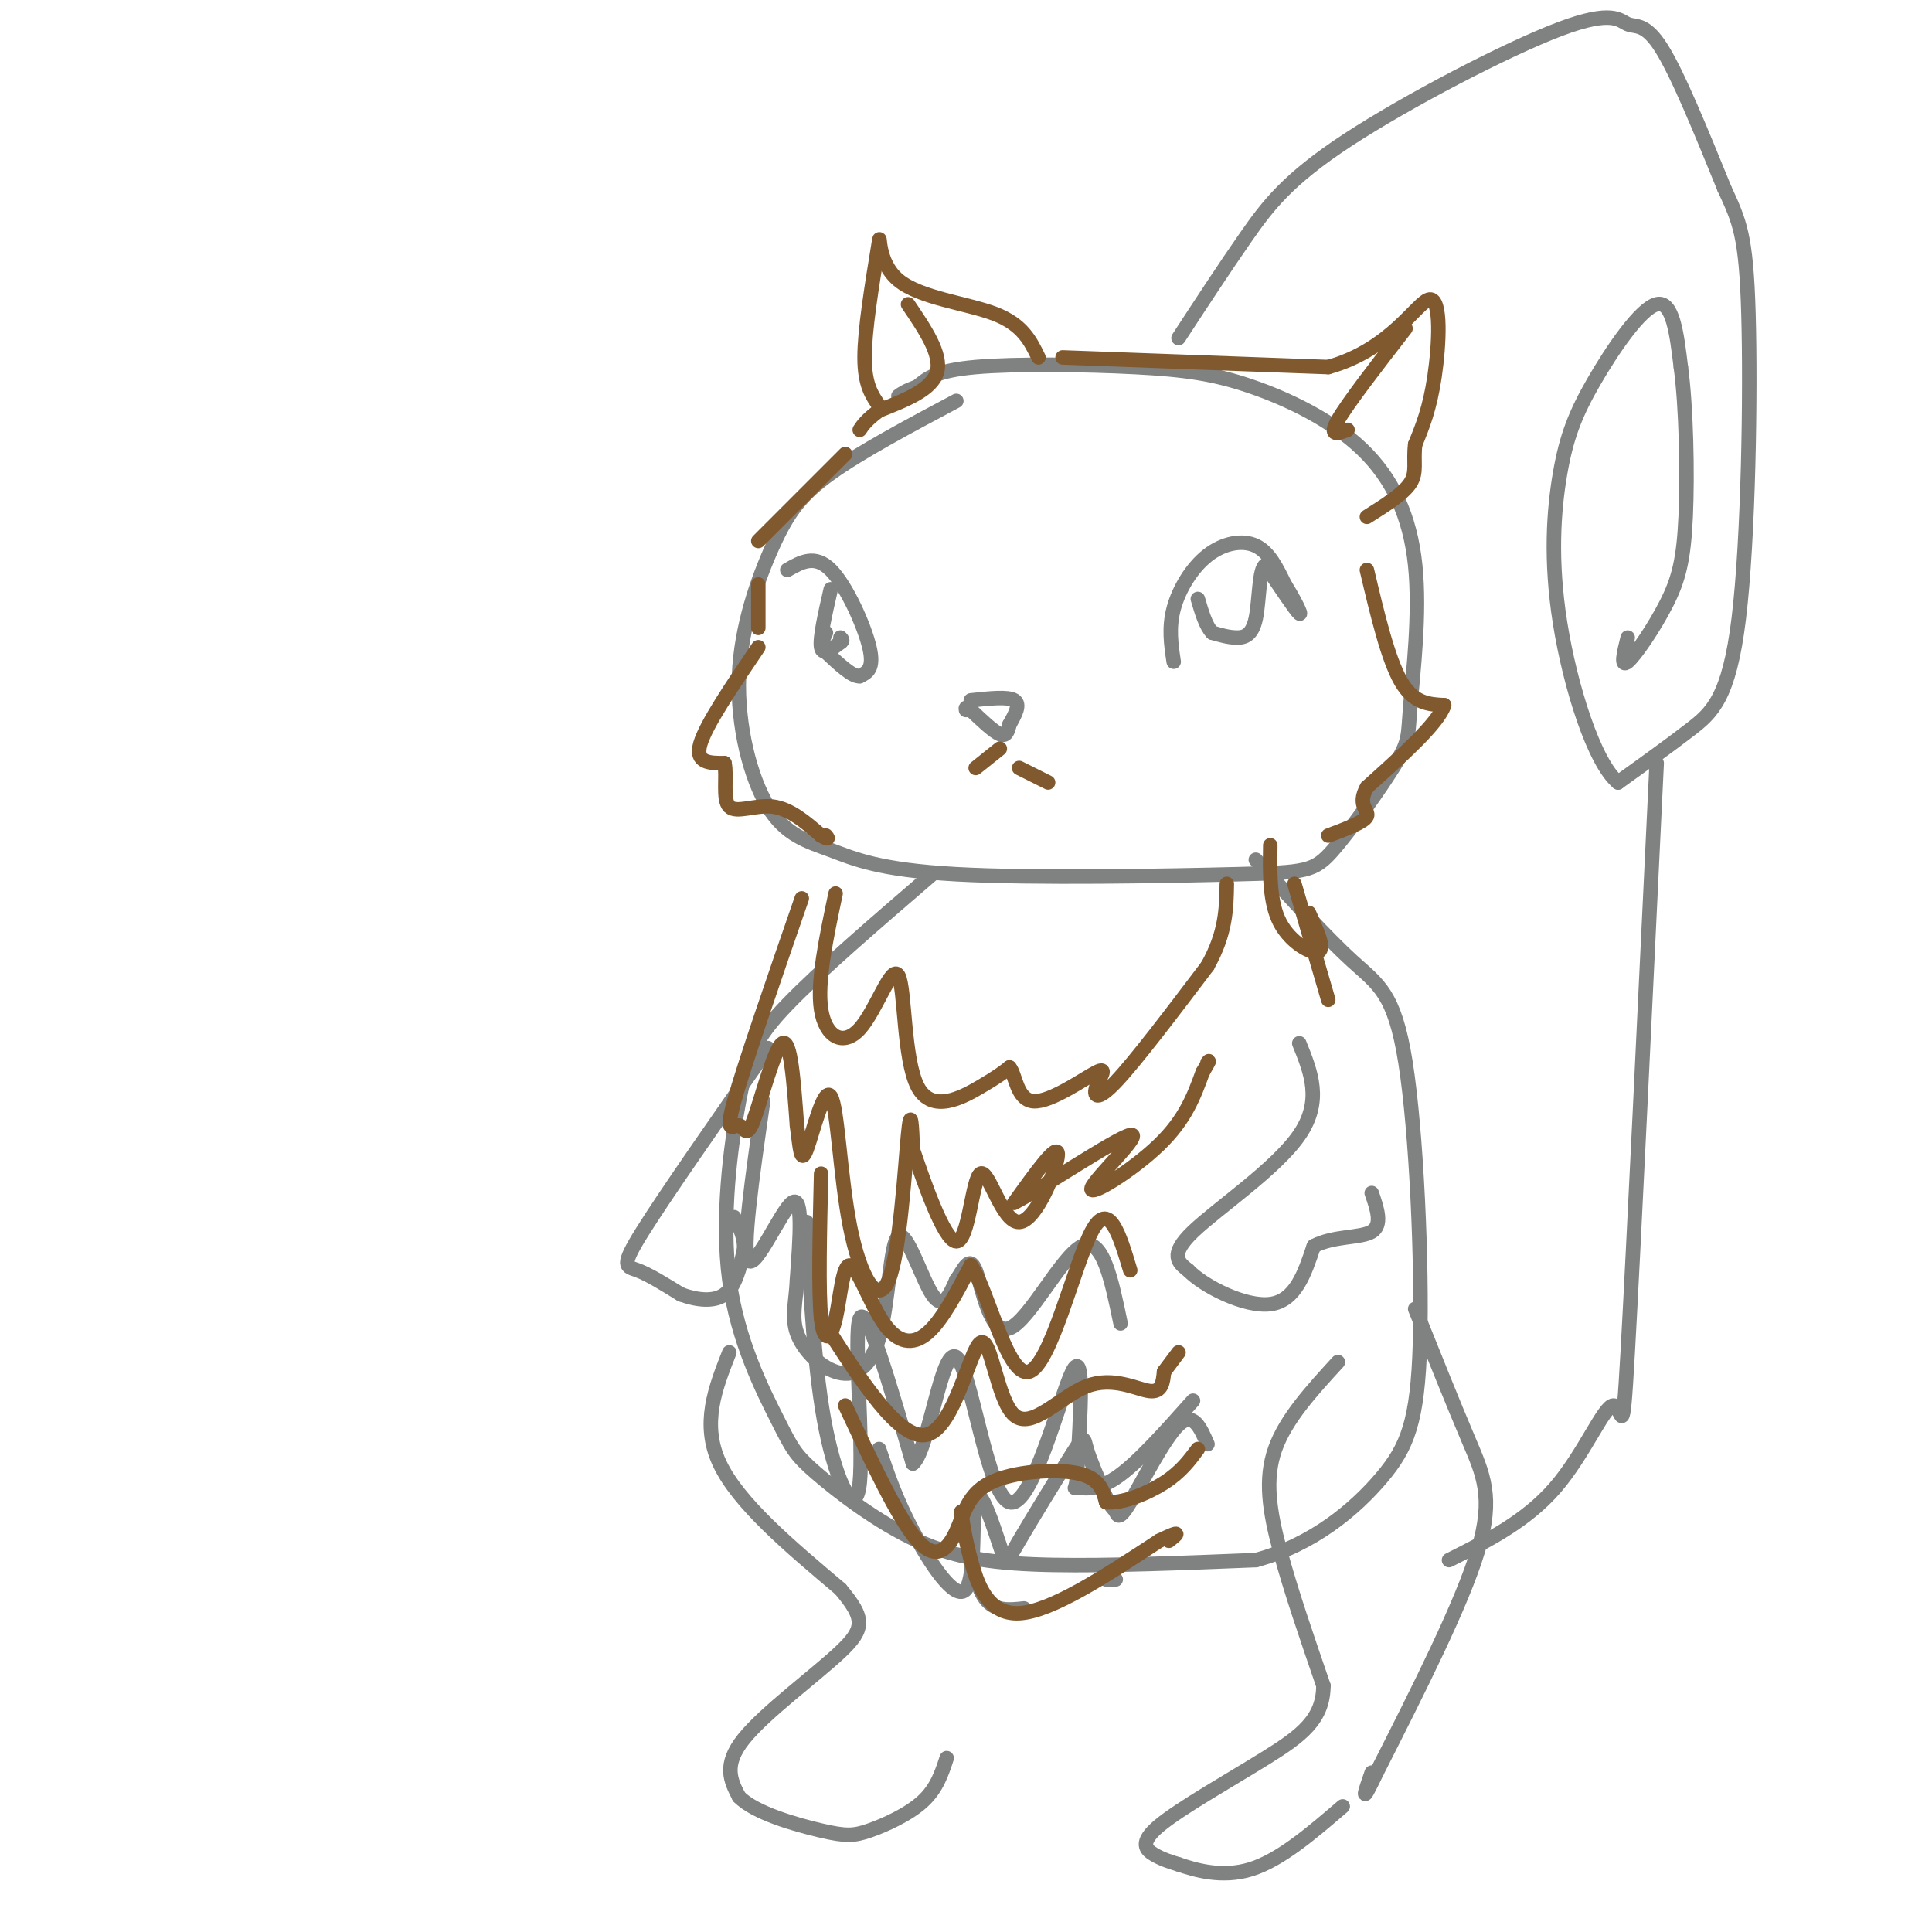 <svg viewBox='0 0 400 400' version='1.1' xmlns='http://www.w3.org/2000/svg' xmlns:xlink='http://www.w3.org/1999/xlink'><g fill='none' stroke='rgb(128,130,130)' stroke-width='3' stroke-linecap='round' stroke-linejoin='round'><path d='M198,83c-9.870,5.258 -19.739,10.515 -26,15c-6.261,4.485 -8.913,8.197 -12,15c-3.087,6.803 -6.609,16.695 -7,27c-0.391,10.305 2.350,21.022 6,27c3.650,5.978 8.208,7.218 13,9c4.792,1.782 9.817,4.107 26,5c16.183,0.893 43.523,0.355 58,0c14.477,-0.355 16.091,-0.525 20,-5c3.909,-4.475 10.112,-13.254 13,-18c2.888,-4.746 2.459,-5.461 3,-12c0.541,-6.539 2.050,-18.904 1,-29c-1.050,-10.096 -4.660,-17.924 -11,-24c-6.340,-6.076 -15.411,-10.402 -23,-13c-7.589,-2.598 -13.697,-3.469 -24,-4c-10.303,-0.531 -24.801,-0.723 -33,0c-8.199,0.723 -10.100,2.362 -12,4'/><path d='M190,80c-2.667,1.000 -3.333,1.500 -4,2'/><path d='M193,181c-11.681,10.050 -23.362,20.100 -30,27c-6.638,6.900 -8.234,10.649 -10,20c-1.766,9.351 -3.701,24.304 -2,37c1.701,12.696 7.039,23.137 10,29c2.961,5.863 3.546,7.149 8,11c4.454,3.851 12.776,10.268 21,14c8.224,3.732 16.350,4.781 28,5c11.650,0.219 26.825,-0.390 42,-1'/><path d='M260,323c11.882,-3.176 20.587,-10.616 26,-17c5.413,-6.384 7.533,-11.711 8,-28c0.467,-16.289 -0.721,-43.539 -3,-58c-2.279,-14.461 -5.651,-16.132 -11,-21c-5.349,-4.868 -12.674,-12.934 -20,-21'/><path d='M244,70c4.770,-7.302 9.539,-14.604 14,-21c4.461,-6.396 8.612,-11.885 21,-20c12.388,-8.115 33.011,-18.856 44,-23c10.989,-4.144 12.343,-1.693 14,-1c1.657,0.693 3.616,-0.374 7,5c3.384,5.374 8.192,17.187 13,29'/><path d='M357,39c3.153,6.888 4.536,9.609 5,26c0.464,16.391 0.010,46.451 -2,63c-2.010,16.549 -5.574,19.585 -10,23c-4.426,3.415 -9.713,7.207 -15,11'/><path d='M335,162c-4.976,-4.121 -9.916,-19.922 -12,-33c-2.084,-13.078 -1.311,-23.433 0,-31c1.311,-7.567 3.161,-12.345 7,-19c3.839,-6.655 9.668,-15.187 13,-16c3.332,-0.813 4.166,6.094 5,13'/><path d='M348,76c1.115,8.148 1.402,22.019 1,31c-0.402,8.981 -1.493,13.072 -4,18c-2.507,4.928 -6.431,10.694 -8,12c-1.569,1.306 -0.785,-1.847 0,-5'/><path d='M343,158c-2.423,50.732 -4.845,101.464 -6,122c-1.155,20.536 -1.042,10.875 -3,11c-1.958,0.125 -5.988,10.036 -12,17c-6.012,6.964 -14.006,10.982 -22,15'/><path d='M159,217c-10.667,15.267 -21.333,30.533 -26,38c-4.667,7.467 -3.333,7.133 -1,8c2.333,0.867 5.667,2.933 9,5'/><path d='M141,268c3.222,1.178 6.778,1.622 9,0c2.222,-1.622 3.111,-5.311 4,-9'/><path d='M154,259c0.333,-2.667 -0.833,-4.833 -2,-7'/><path d='M269,216c2.422,5.978 4.844,11.956 0,19c-4.844,7.044 -16.956,15.156 -22,20c-5.044,4.844 -3.022,6.422 -1,8'/><path d='M246,263c3.222,3.333 11.778,7.667 17,7c5.222,-0.667 7.111,-6.333 9,-12'/><path d='M272,258c4.067,-2.178 9.733,-1.622 12,-3c2.267,-1.378 1.133,-4.689 0,-8'/><path d='M151,280c-2.917,7.417 -5.833,14.833 -2,23c3.833,8.167 14.417,17.083 25,26'/><path d='M174,329c5.048,6.036 5.167,8.125 0,13c-5.167,4.875 -15.619,12.536 -20,18c-4.381,5.464 -2.690,8.732 -1,12'/><path d='M153,372c3.249,3.375 11.871,5.812 17,7c5.129,1.188 6.766,1.128 10,0c3.234,-1.128 8.067,-3.322 11,-6c2.933,-2.678 3.967,-5.839 5,-9'/><path d='M293,271c3.956,9.867 7.911,19.733 11,27c3.089,7.267 5.311,11.933 2,23c-3.311,11.067 -12.156,28.533 -21,46'/><path d='M285,367c-3.667,7.667 -2.333,3.833 -1,0'/><path d='M277,282c-5.400,5.889 -10.800,11.778 -13,18c-2.200,6.222 -1.200,12.778 1,21c2.200,8.222 5.600,18.111 9,28'/><path d='M274,349c-0.024,6.970 -4.584,10.394 -12,15c-7.416,4.606 -17.689,10.394 -22,14c-4.311,3.606 -2.660,5.030 -1,6c1.660,0.970 3.330,1.485 5,2'/><path d='M244,386c3.267,1.111 8.933,2.889 15,1c6.067,-1.889 12.533,-7.444 19,-13'/><path d='M158,228c-2.244,15.622 -4.489,31.244 -3,33c1.489,1.756 6.711,-10.356 9,-12c2.289,-1.644 1.644,7.178 1,16'/><path d='M165,265c-0.195,4.473 -1.183,7.656 0,11c1.183,3.344 4.535,6.849 8,8c3.465,1.151 7.042,-0.052 9,-7c1.958,-6.948 2.296,-19.640 4,-21c1.704,-1.360 4.772,8.611 7,12c2.228,3.389 3.614,0.194 5,-3'/><path d='M198,265c1.469,-1.967 2.641,-5.383 4,-2c1.359,3.383 2.904,13.565 7,12c4.096,-1.565 10.742,-14.876 15,-17c4.258,-2.124 6.129,6.938 8,16'/><path d='M167,253c0.833,15.738 1.667,31.476 4,43c2.333,11.524 6.167,18.833 7,11c0.833,-7.833 -1.333,-30.810 0,-34c1.333,-3.190 6.167,13.405 11,30'/><path d='M189,303c3.278,-2.657 5.971,-24.300 9,-22c3.029,2.300 6.392,28.542 11,30c4.608,1.458 10.459,-21.869 13,-27c2.541,-5.131 1.770,7.935 1,21'/><path d='M223,305c-0.131,3.857 -0.958,3.000 0,3c0.958,0.000 3.702,0.857 8,-2c4.298,-2.857 10.149,-9.429 16,-16'/><path d='M182,300c1.735,5.176 3.471,10.352 7,17c3.529,6.648 8.852,14.768 11,12c2.148,-2.768 1.123,-16.423 2,-19c0.877,-2.577 3.658,5.923 5,10c1.342,4.077 1.246,3.732 4,-1c2.754,-4.732 8.357,-13.851 11,-18c2.643,-4.149 2.327,-3.328 3,-1c0.673,2.328 2.337,6.164 4,10'/><path d='M229,310c1.030,2.080 1.606,2.279 2,3c0.394,0.721 0.606,1.963 3,-2c2.394,-3.963 6.970,-13.132 10,-16c3.030,-2.868 4.515,0.566 6,4'/><path d='M200,317c1.000,5.667 2.000,11.333 4,14c2.000,2.667 5.000,2.333 8,2'/><path d='M229,327c0.000,0.000 2.000,0.000 2,0'/><path d='M163,118c2.867,-1.644 5.733,-3.289 9,0c3.267,3.289 6.933,11.511 8,16c1.067,4.489 -0.467,5.244 -2,6'/><path d='M178,140c-1.500,0.167 -4.250,-2.417 -7,-5'/><path d='M171,135c-1.167,-1.500 -0.583,-2.750 0,-4'/><path d='M172,122c-1.167,5.083 -2.333,10.167 -2,12c0.333,1.833 2.167,0.417 4,-1'/><path d='M174,133c0.667,-0.333 0.333,-0.667 0,-1'/><path d='M243,137c-0.530,-3.512 -1.060,-7.024 0,-11c1.060,-3.976 3.708,-8.417 7,-11c3.292,-2.583 7.226,-3.310 10,-2c2.774,1.310 4.387,4.655 6,8'/><path d='M266,121c1.911,3.022 3.689,6.578 3,6c-0.689,-0.578 -3.844,-5.289 -7,-10'/><path d='M262,117c-1.357,0.690 -1.250,7.417 -2,11c-0.750,3.583 -2.357,4.024 -4,4c-1.643,-0.024 -3.321,-0.512 -5,-1'/><path d='M251,131c-1.333,-1.333 -2.167,-4.167 -3,-7'/><path d='M201,145c3.833,-0.417 7.667,-0.833 9,0c1.333,0.833 0.167,2.917 -1,5'/><path d='M209,150c-0.333,1.444 -0.667,2.556 -2,2c-1.333,-0.556 -3.667,-2.778 -6,-5'/><path d='M201,147c-1.167,-0.833 -1.083,-0.417 -1,0'/></g>
<g fill='none' stroke='rgb(129,89,47)' stroke-width='3' stroke-linecap='round' stroke-linejoin='round'><path d='M182,84c-1.500,-2.167 -3.000,-4.333 -3,-10c0.000,-5.667 1.500,-14.833 3,-24'/><path d='M182,50c0.286,-2.214 -0.500,4.250 4,8c4.500,3.750 14.286,4.786 20,7c5.714,2.214 7.357,5.607 9,9'/><path d='M220,74c0.000,0.000 55.000,2.000 55,2'/><path d='M275,76c13.155,-3.643 18.542,-13.750 21,-14c2.458,-0.250 1.988,9.357 1,16c-0.988,6.643 -2.494,10.321 -4,14'/><path d='M293,92c-0.444,3.644 0.444,5.756 -1,8c-1.444,2.244 -5.222,4.622 -9,7'/><path d='M279,89c-2.000,0.750 -4.000,1.500 -2,-2c2.000,-3.500 8.000,-11.250 14,-19'/><path d='M188,63c3.500,5.167 7.000,10.333 6,14c-1.000,3.667 -6.500,5.833 -12,8'/><path d='M182,85c-2.667,2.000 -3.333,3.000 -4,4'/><path d='M175,94c0.000,0.000 -18.000,18.000 -18,18'/><path d='M157,121c0.000,0.000 0.000,9.000 0,9'/><path d='M157,134c-5.417,8.000 -10.833,16.000 -12,20c-1.167,4.000 1.917,4.000 5,4'/><path d='M150,158c0.583,2.726 -0.458,7.542 1,9c1.458,1.458 5.417,-0.440 9,0c3.583,0.440 6.792,3.220 10,6'/><path d='M170,173c1.833,1.000 1.417,0.500 1,0'/><path d='M283,118c2.167,9.167 4.333,18.333 7,23c2.667,4.667 5.833,4.833 9,5'/><path d='M299,146c-1.167,3.667 -8.583,10.333 -16,17'/><path d='M283,163c-2.133,3.800 0.533,4.800 0,6c-0.533,1.200 -4.267,2.600 -8,4'/><path d='M166,186c-5.982,17.309 -11.965,34.619 -14,42c-2.035,7.381 -0.123,4.834 1,5c1.123,0.166 1.456,3.045 3,-1c1.544,-4.045 4.298,-15.013 6,-16c1.702,-0.987 2.351,8.006 3,17'/><path d='M165,233c0.648,4.786 0.769,8.251 2,5c1.231,-3.251 3.573,-13.219 5,-11c1.427,2.219 1.939,16.626 4,27c2.061,10.374 5.670,16.716 8,11c2.330,-5.716 3.380,-23.490 4,-30c0.620,-6.510 0.810,-1.755 1,3'/><path d='M189,238c1.978,5.848 6.422,18.968 9,19c2.578,0.032 3.289,-13.022 5,-14c1.711,-0.978 4.422,10.121 8,10c3.578,-0.121 8.022,-11.463 8,-14c-0.022,-2.537 -4.511,3.732 -9,10'/><path d='M210,249c4.722,-2.386 21.029,-13.351 24,-14c2.971,-0.649 -7.392,9.018 -8,11c-0.608,1.982 8.541,-3.719 14,-9c5.459,-5.281 7.230,-10.140 9,-15'/><path d='M249,222c1.667,-2.833 1.333,-2.417 1,-2'/><path d='M173,185c-1.938,9.172 -3.877,18.344 -3,24c0.877,5.656 4.569,7.797 8,4c3.431,-3.797 6.600,-13.533 8,-11c1.400,2.533 1.031,17.336 4,23c2.969,5.664 9.277,2.190 13,0c3.723,-2.190 4.862,-3.095 6,-4'/><path d='M209,221c1.271,1.363 1.448,6.771 5,7c3.552,0.229 10.478,-4.722 13,-6c2.522,-1.278 0.641,1.118 0,3c-0.641,1.882 -0.040,3.252 4,-1c4.040,-4.252 11.520,-14.126 19,-24'/><path d='M250,200c3.833,-6.833 3.917,-11.917 4,-17'/><path d='M263,175c-0.089,5.911 -0.178,11.822 2,16c2.178,4.178 6.622,6.622 8,6c1.378,-0.622 -0.311,-4.311 -2,-8'/><path d='M268,183c0.000,0.000 7.000,24.000 7,24'/><path d='M207,155c0.000,0.000 -5.000,4.000 -5,4'/><path d='M211,159c0.000,0.000 6.000,3.000 6,3'/><path d='M170,243c-0.290,12.259 -0.580,24.517 0,30c0.580,5.483 2.031,4.190 3,0c0.969,-4.190 1.456,-11.278 3,-11c1.544,0.278 4.147,7.921 7,12c2.853,4.079 5.958,4.594 9,2c3.042,-2.594 6.021,-8.297 9,-14'/><path d='M201,262c3.429,4.631 7.500,23.208 12,22c4.500,-1.208 9.429,-22.202 13,-29c3.571,-6.798 5.786,0.601 8,8'/><path d='M170,273c8.170,12.803 16.339,25.606 22,24c5.661,-1.606 8.812,-17.621 11,-19c2.188,-1.379 3.411,11.878 7,15c3.589,3.122 9.543,-3.890 15,-6c5.457,-2.110 10.416,0.683 13,1c2.584,0.317 2.792,-1.841 3,-4'/><path d='M241,284c1.000,-1.333 2.000,-2.667 3,-4'/><path d='M175,291c5.512,11.783 11.024,23.566 15,28c3.976,4.434 6.416,1.518 8,-2c1.584,-3.518 2.311,-7.640 7,-10c4.689,-2.360 13.340,-2.960 18,-2c4.660,0.960 5.330,3.480 6,6'/><path d='M229,311c3.289,0.356 8.511,-1.756 12,-4c3.489,-2.244 5.244,-4.622 7,-7'/><path d='M199,313c0.378,2.667 0.756,5.333 2,10c1.244,4.667 3.356,11.333 10,11c6.644,-0.333 17.822,-7.667 29,-15'/><path d='M240,319c5.167,-2.500 3.583,-1.250 2,0'/></g>
</svg>